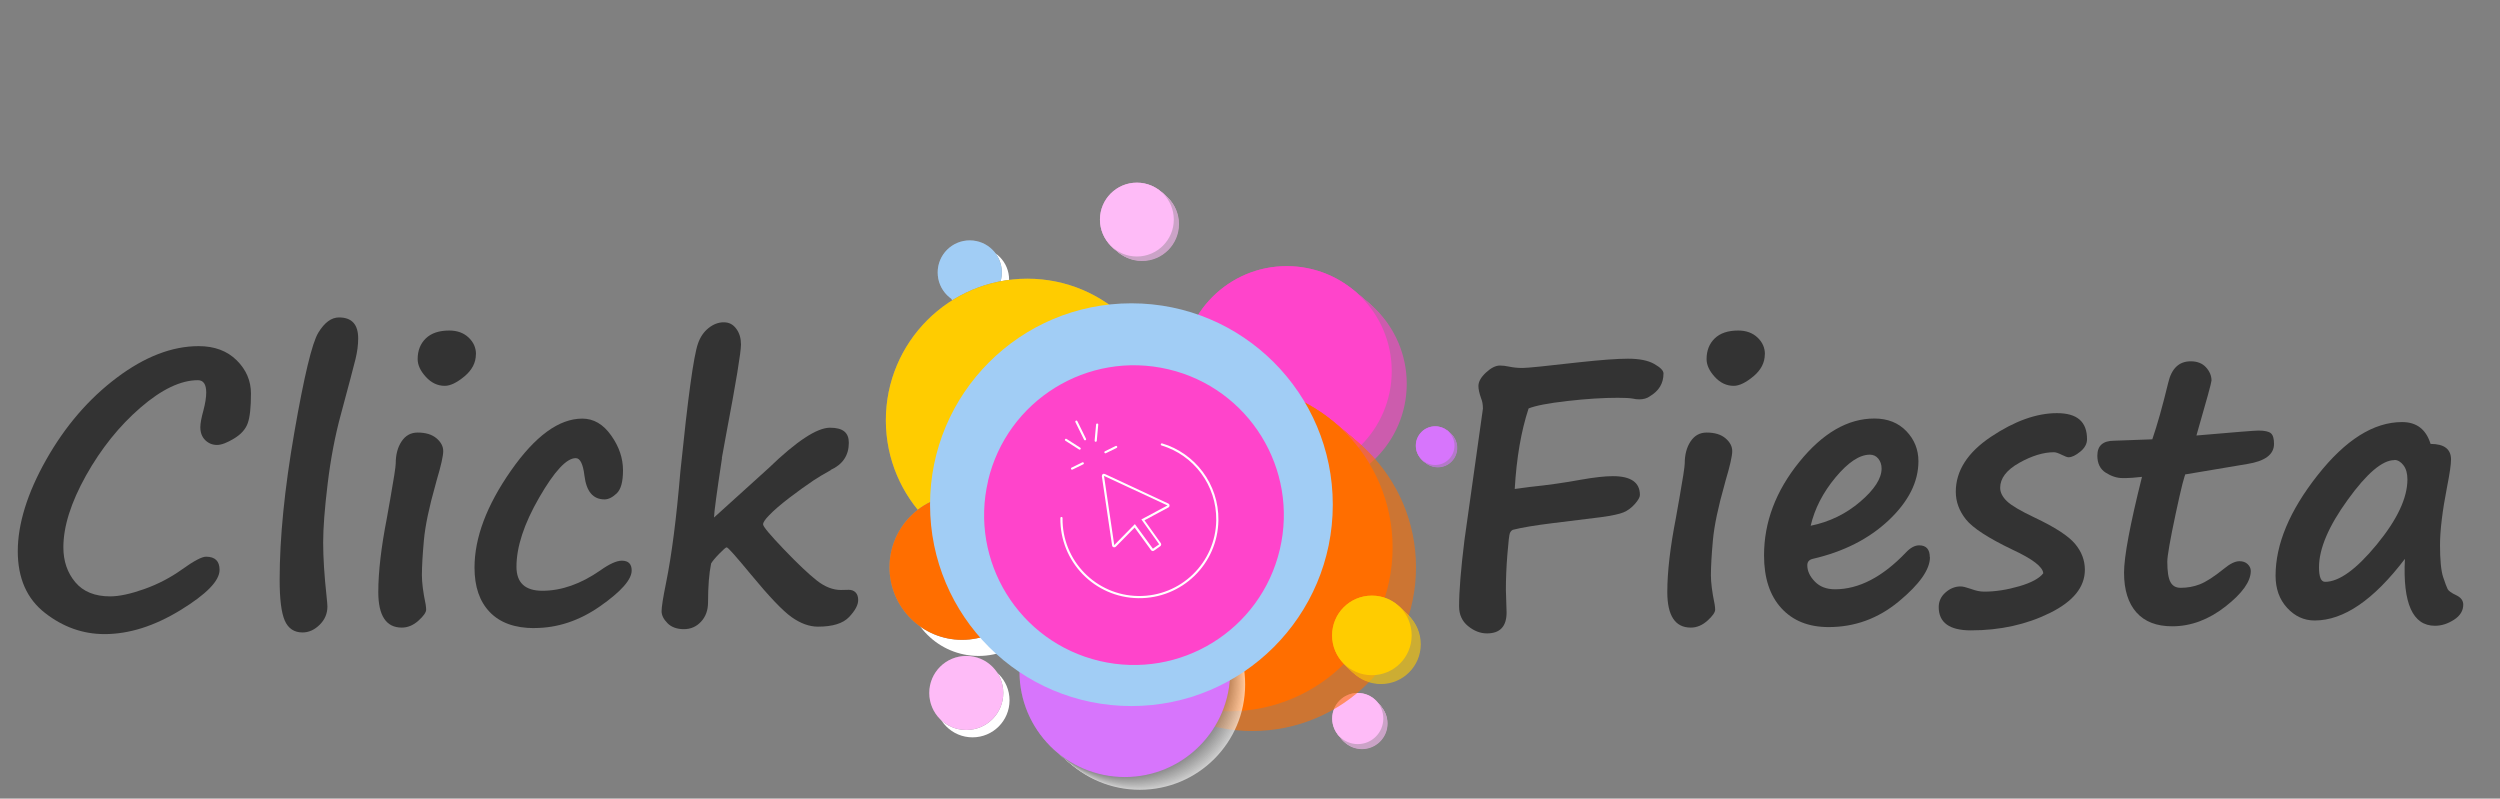 <?xml version="1.0" encoding="UTF-8"?>
<svg xmlns="http://www.w3.org/2000/svg" viewBox="0 0 288.4 92.13">
  <rect x="0" y="0" width="288.4" height="92.13" fill="#808080" stroke="none"/>
  <defs>
    <style>
      .cls-1 {
        fill: #fc0;
      }

      .cls-2 {
        fill: #a4a4a4;
      }

      .cls-3 {
        fill: #fff;
      }

      .cls-4 {
        fill: #cdcdcd;
      }

      .cls-5 {
        fill: #9b9b9b;
      }

      .cls-6, .cls-7 {
        fill: none;
      }

      .cls-8 {
        fill: #d5d5d5;
      }

      .cls-9 {
        fill: #a1cdf5;
      }

      .cls-10 {
        fill: #ff44cb;
      }

      .cls-11 {
        fill: #bdbdbd;
      }

      .cls-12 {
        isolation: isolate;
      }

      .cls-13 {
        fill: #febbf7;
      }

      .cls-14 {
        fill: #acacac;
      }

      .cls-15 {
        fill: #939393;
      }

      .cls-16 {
        fill: #ff6e00;
      }

      .cls-17 {
        fill: #333;
      }

      .cls-18 {
        fill: #c5c5c5;
      }

      .cls-19 {
        fill: #eee;
      }

      .cls-20 {
        fill: #b4b4b4;
      }

      .cls-21 {
        fill: #dedede;
      }

      .cls-7 {
        stroke: #fff;
        stroke-linecap: round;
        stroke-linejoin: round;
        stroke-width: .25px;
      }

      .cls-22 {
        mix-blend-mode: multiply;
        opacity: .6;
      }

      .cls-23 {
        fill: #f7f7f7;
      }

      .cls-24 {
        fill: #d775fc;
      }

      .cls-25 {
        fill: #e6e6e6;
      }
    </style>
  </defs>
  <g class="cls-12">
    <g id="Capa_1">
      <g>
        <rect class="cls-6" x="148.3" y="36.66" width="140.1" height="43.8"/>
        <path class="cls-17" d="M190.3,45.74c-.33.22-.72.33-1.19.33-.27,0-.51-.03-.72-.08-.36-.07-.94-.1-1.76-.1-1.7,0-3.63.12-5.81.37s-3.67.53-4.48.86c-.86,2.6-1.39,5.69-1.6,9.29.56-.08,1.13-.16,1.7-.23,2.12-.22,4.09-.5,5.93-.84,1.53-.27,2.76-.41,3.69-.41,2.08,0,3.12.72,3.12,2.17,0,.26-.2.61-.6,1.06s-.84.76-1.3.95-1.33.38-2.58.55l-5.5.68c-2.11.26-3.66.52-4.68.78-.15.07-.26.2-.34.38-.08.19-.17,1.01-.29,2.48s-.17,2.83-.17,4.07l.08,2.6c0,1.61-.75,2.42-2.26,2.42-.77,0-1.49-.28-2.18-.84s-1.04-1.32-1.04-2.28c0-1.78.21-4.33.62-7.65.03-.15.74-5.2,2.13-15.16,0-.46-.07-.86-.21-1.19-.21-.59-.31-1.06-.31-1.42,0-.49.29-1.01.87-1.55s1.12-.81,1.61-.81c.33,0,.67.04,1.03.12.51.11,1.03.16,1.58.16s2.72-.22,6.56-.66c2.5-.27,4.37-.41,5.6-.41,1.3,0,2.31.2,3.02.6s1.08.77,1.08,1.1c0,1.15-.53,2.03-1.6,2.65v-.02Z"/>
        <path class="cls-17" d="M193.69,57.72v.02c.44-2.49.66-3.91.66-4.27,0-1.01.22-1.86.67-2.54s1.06-1.03,1.86-1.03c.93,0,1.65.22,2.17.66s.78.93.78,1.48-.25,1.67-.76,3.38l-.12.45c-.75,2.64-1.2,4.79-1.35,6.46s-.23,3.01-.23,4.04c0,.83.14,1.95.43,3.34.04.25.06.45.06.62,0,.31-.3.74-.89,1.27s-1.23.8-1.92.8c-1.8,0-2.71-1.37-2.71-4.1,0-2.32.33-5.15.98-8.49.14-.74.26-1.44.37-2.09ZM203.59,40.86c0,.97-.44,1.82-1.31,2.55-.88.73-1.63,1.1-2.28,1.1-.82,0-1.55-.34-2.18-1.03s-.95-1.37-.95-2.05c0-.98.31-1.78.94-2.39s1.53-.91,2.71-.91c.92,0,1.66.27,2.23.81s.85,1.18.85,1.92Z"/>
        <path class="cls-17" d="M222.64,64.28c0,1.42-1.2,3.12-3.59,5.1-2.39,1.98-5.09,2.96-8.1,2.96-2.31,0-4.13-.73-5.46-2.19-1.33-1.46-1.99-3.48-1.99-6.08,0-3.83,1.35-7.42,4.06-10.77s5.6-5.02,8.67-5.02c1.53,0,2.76.49,3.69,1.46s1.39,2.13,1.39,3.47c0,2.38-1.14,4.64-3.42,6.8-2.28,2.15-5.21,3.64-8.78,4.46-.41.1-.62.34-.62.74,0,.66.29,1.28.87,1.88.58.6,1.36.89,2.33.89,2.75,0,5.48-1.42,8.18-4.25.52-.55,1.03-.82,1.52-.82.82,0,1.23.46,1.23,1.37ZM208.88,60.65c2.16-.44,4.06-1.36,5.71-2.77s2.47-2.69,2.47-3.83c0-.45-.13-.83-.38-1.14-.25-.31-.58-.46-.97-.46-1.19,0-2.51.88-3.96,2.62s-2.41,3.61-2.87,5.58Z"/>
        <path class="cls-17" d="M235.71,66.13c-.05-.74-1.23-1.64-3.53-2.71-2.82-1.35-4.61-2.52-5.39-3.5s-1.17-2.04-1.17-3.19c0-2.42,1.36-4.54,4.07-6.35,2.71-1.81,5.25-2.72,7.6-2.72s3.47,1,3.47,3.01c0,.53-.26,1.01-.79,1.44s-.97.64-1.34.64c-.15,0-.42-.1-.8-.29s-.68-.29-.88-.29c-1.22,0-2.56.41-4.02,1.23s-2.19,1.78-2.19,2.87c0,.53.26,1.05.78,1.55s1.58,1.12,3.18,1.88c2.37,1.12,3.92,2.13,4.68,3.04s1.13,1.9,1.13,2.99c0,2-1.35,3.66-4.05,4.99-2.7,1.33-5.73,2-9.1,2-2.47,0-3.71-.9-3.71-2.69,0-.66.26-1.22.78-1.68s1.1-.7,1.74-.7c.26,0,.66.1,1.21.29.55.21,1.05.31,1.52.31,1.29,0,2.63-.21,4.04-.62s2.34-.92,2.79-1.52Z"/>
        <path class="cls-17" d="M252.15,54.68c-.12,0-.51,1.52-1.16,4.57s-.97,4.89-.97,5.54c0,1.12.12,1.9.36,2.35s.63.67,1.18.67c.77,0,1.5-.13,2.2-.4.7-.27,1.63-.86,2.78-1.79.71-.59,1.31-.88,1.8-.88.4,0,.71.11.95.34.24.23.36.49.36.79,0,1.2-.97,2.57-2.91,4.09-1.94,1.52-3.99,2.29-6.15,2.29-1.8,0-3.18-.53-4.13-1.6-.95-1.07-1.43-2.6-1.43-4.59,0-1.85.69-5.53,2.07-11.05-.88.1-1.48.14-1.83.14h-.43c-.63,0-1.27-.21-1.92-.62s-.97-1.07-.97-1.97c0-1.15.65-1.72,1.95-1.72l4.39-.16c.57-1.65,1.18-3.82,1.83-6.5.38-1.67,1.25-2.5,2.6-2.5.75,0,1.34.23,1.76.69s.64.97.64,1.53c0,.22-.58,2.33-1.74,6.34,4.35-.38,6.73-.57,7.16-.57.72,0,1.2.11,1.44.32s.35.62.35,1.22c0,1.22-1.03,1.99-3.1,2.32l-7.08,1.19Z"/>
        <path class="cls-17" d="M277.44,64.46c-3.6,4.74-7.07,7.12-10.42,7.12-1.23,0-2.29-.49-3.18-1.46-.89-.97-1.33-2.21-1.33-3.71,0-3.62,1.61-7.48,4.84-11.58s6.48-6.14,9.76-6.14c1.67,0,2.76.84,3.28,2.52,1.57,0,2.36.6,2.36,1.8,0,.57-.15,1.61-.45,3.12-.55,2.82-.82,5.07-.82,6.75s.12,2.98.36,3.69.41,1.18.52,1.39.44.45.98.7c.55.26.82.62.82,1.09,0,.7-.35,1.28-1.06,1.74s-1.44.7-2.2.7c-2.57,0-3.73-2.58-3.47-7.73ZM276.21,53.08c-1.38,0-3.18,1.53-5.38,4.58-2.21,3.05-3.31,5.65-3.31,7.78,0,1.12.23,1.68.7,1.68,1.61,0,3.6-1.43,5.96-4.3s3.54-5.37,3.54-7.52c0-.68-.15-1.23-.46-1.63s-.65-.61-1.04-.61Z"/>
      </g>
      <g>
        <rect class="cls-6" x="0" y="36.66" width="140.1" height="43.8"/>
        <path class="cls-17" d="M23.77,64.22c1.04,0,1.56.51,1.56,1.52,0,1.26-1.51,2.81-4.52,4.65-3.01,1.84-5.93,2.76-8.75,2.76-2.49,0-4.78-.81-6.87-2.44-2.09-1.63-3.14-4-3.14-7.12s1.09-6.69,3.28-10.56,4.9-7.02,8.13-9.45,6.39-3.65,9.46-3.65c1.83,0,3.29.55,4.39,1.64s1.64,2.37,1.64,3.83c0,1.59-.12,2.72-.37,3.42s-.77,1.28-1.58,1.77-1.46.74-1.97.74-.97-.18-1.35-.55-.57-.87-.57-1.5c0-.44.12-1.07.35-1.91.22-.83.33-1.53.33-2.09,0-.94-.32-1.42-.96-1.42-1.97,0-4.18,1.05-6.62,3.16s-4.54,4.72-6.29,7.84c-1.74,3.12-2.61,5.88-2.61,8.28,0,1.59.46,2.93,1.37,4.02s2.26,1.64,4.02,1.64c1.04,0,2.35-.28,3.93-.84s3.04-1.32,4.38-2.28c1.35-.97,2.28-1.46,2.77-1.46Z"/>
        <path class="cls-17" d="M39.11,36.62c1.48,0,2.21.81,2.21,2.42,0,.74-.1,1.53-.31,2.39s-.77,2.97-1.68,6.35c-.67,2.45-1.18,5.12-1.53,8.01-.35,2.89-.52,5.15-.52,6.78,0,1.74.13,3.8.39,6.19.07.64.1,1.05.1,1.21,0,.82-.3,1.52-.9,2.11s-1.26.88-1.97.88c-.97,0-1.65-.46-2.05-1.37-.4-.92-.59-2.49-.59-4.72,0-4.8.56-10.45,1.69-16.96s2.05-10.35,2.77-11.53,1.51-1.76,2.39-1.76Z"/>
        <path class="cls-17" d="M44.99,57.72v.02c.44-2.49.66-3.91.66-4.27,0-1.01.22-1.86.67-2.54s1.06-1.03,1.86-1.03c.93,0,1.65.22,2.17.66s.78.93.78,1.48-.25,1.67-.76,3.38l-.12.45c-.75,2.64-1.2,4.79-1.35,6.46s-.23,3.01-.23,4.04c0,.83.14,1.95.43,3.34.04.25.06.45.06.62,0,.31-.3.74-.89,1.27s-1.23.8-1.92.8c-1.8,0-2.71-1.37-2.71-4.1,0-2.32.33-5.15.98-8.49.14-.74.26-1.44.37-2.09ZM54.9,40.86c0,.97-.44,1.82-1.31,2.55-.88.73-1.63,1.1-2.28,1.1-.82,0-1.55-.34-2.18-1.03s-.95-1.37-.95-2.05c0-.98.31-1.78.94-2.39s1.53-.91,2.71-.91c.92,0,1.66.27,2.23.81s.85,1.18.85,1.92Z"/>
        <path class="cls-17" d="M61.65,72.46c-2.26,0-3.97-.62-5.15-1.85-1.18-1.23-1.76-2.94-1.76-5.13,0-3.45,1.4-7.17,4.2-11.18s5.55-6.01,8.24-6.01c1.3,0,2.41.65,3.32,1.94.92,1.29,1.37,2.63,1.37,4.03,0,1.31-.24,2.2-.73,2.66s-.95.69-1.4.69c-1.33,0-2.1-.92-2.32-2.75-.16-1.34-.5-2.01-1-2.01-1.07,0-2.47,1.52-4.22,4.55s-2.62,5.69-2.62,7.98c0,1.85,1,2.77,2.99,2.77,2.2,0,4.42-.78,6.67-2.34,1.05-.75,1.89-1.13,2.5-1.13.75,0,1.13.38,1.13,1.13,0,1.05-1.21,2.42-3.62,4.11-2.41,1.69-4.95,2.53-7.6,2.53Z"/>
        <path class="cls-17" d="M95.83,54.21h.02l-.04.04c-.79.44-1.44.82-1.93,1.15-.92.62-1.84,1.28-2.77,1.99-1.07.82-1.87,1.51-2.4,2.07-.45.46-.68.81-.68,1.03,0,.25.8,1.21,2.4,2.88s2.87,2.87,3.8,3.6,1.86,1.09,2.78,1.09l.9-.02c.33,0,.59.1.79.3s.3.5.3.89c0,.56-.35,1.21-1.05,1.95-.7.74-1.89,1.11-3.59,1.11-1,0-2.01-.37-3.04-1.1-1.03-.73-2.6-2.38-4.72-4.95-1.7-2.06-2.62-3.1-2.77-3.1-.1,0-.38.25-.86.74s-.79.87-.94,1.13v.02c-.23,1.13-.35,2.62-.35,4.45,0,.92-.27,1.66-.81,2.24s-1.2.86-1.98.86-1.44-.23-1.89-.69-.68-.92-.68-1.38c0-.49.17-1.57.51-3.24.66-3.24,1.21-7.54,1.66-12.9.44-4.28.82-7.62,1.15-10.02.33-2.4.62-3.97.88-4.72s.66-1.34,1.21-1.78,1.13-.67,1.76-.67,1.08.25,1.45.75.54,1.1.54,1.81c0,.89-.57,4.36-1.72,10.42l-.49,2.69h.02c-.6,3.95-.91,6.23-.92,6.85l6.3-5.7c3.21-3.1,5.57-4.66,7.08-4.66s2.17.58,2.17,1.74c0,1.45-.7,2.5-2.11,3.14Z"/>
      </g>
      <g>
        <path class="cls-3" d="M109.01,32.26c0-2.04,1.65-3.7,3.7-3.7s3.7,1.65,3.7,3.7-1.65,3.7-3.7,3.7-3.7-1.65-3.7-3.7"/>
        <path class="cls-15" d="M108.17,31.43c0-2.04,1.65-3.7,3.7-3.7s3.7,1.65,3.7,3.7-1.65,3.7-3.7,3.7-3.7-1.65-3.7-3.7"/>
        <path class="cls-9" d="M108.17,31.43c0-2.04,1.65-3.7,3.7-3.7s3.7,1.65,3.7,3.7-1.65,3.7-3.7,3.7-3.7-1.65-3.7-3.7"/>
        <path class="cls-3" d="M104.52,50.45c0-9.02,7.31-16.33,16.33-16.33s16.33,7.31,16.33,16.33-7.31,16.33-16.33,16.33-16.33-7.31-16.33-16.33"/>
        <path class="cls-15" d="M102.19,48.48c0-9.02,7.31-16.33,16.33-16.33s16.33,7.31,16.33,16.33-7.31,16.33-16.33,16.33-16.33-7.31-16.33-16.33"/>
        <path class="cls-1" d="M102.19,48.48c0-9.02,7.31-16.33,16.33-16.33s16.33,7.31,16.33,16.33-7.31,16.32-16.33,16.32-16.33-7.31-16.33-16.32"/>
        <g>
          <g class="cls-22">
            <path class="cls-10" d="M162.28,44.27c0,6.69-5.42,12.11-12.11,12.11s-12.11-5.42-12.11-12.11,5.42-12.11,12.11-12.11,12.11,5.42,12.11,12.11Z"/>
            <path class="cls-10" d="M162.14,44.16c0,6.69-5.42,12.11-12.11,12.11s-12.11-5.42-12.11-12.11,5.42-12.11,12.11-12.11,12.11,5.42,12.11,12.11Z"/>
            <path class="cls-10" d="M162.01,44.05c0,6.69-5.42,12.11-12.11,12.11s-12.11-5.42-12.11-12.11,5.42-12.11,12.11-12.11,12.11,5.42,12.11,12.11Z"/>
            <path class="cls-10" d="M161.88,43.94c0,6.69-5.42,12.11-12.11,12.11s-12.11-5.42-12.11-12.11,5.42-12.11,12.11-12.11,12.11,5.42,12.11,12.11Z"/>
            <path class="cls-10" d="M161.75,43.82c0,6.69-5.42,12.11-12.11,12.11s-12.11-5.42-12.11-12.11,5.42-12.11,12.11-12.11,12.11,5.42,12.11,12.11Z"/>
            <path class="cls-10" d="M161.61,43.71c0,6.69-5.42,12.11-12.11,12.11s-12.11-5.42-12.11-12.11,5.42-12.11,12.11-12.11,12.11,5.42,12.11,12.11Z"/>
            <path class="cls-10" d="M161.48,43.6c0,6.69-5.42,12.11-12.11,12.11s-12.11-5.42-12.11-12.11,5.42-12.11,12.11-12.11,12.11,5.42,12.11,12.11Z"/>
            <path class="cls-10" d="M161.35,43.49c0,6.69-5.42,12.11-12.11,12.11s-12.11-5.42-12.11-12.11,5.42-12.11,12.11-12.11,12.11,5.42,12.11,12.11Z"/>
            <path class="cls-10" d="M161.21,43.37c0,6.69-5.42,12.11-12.11,12.11s-12.11-5.42-12.11-12.11,5.42-12.11,12.11-12.11,12.11,5.42,12.11,12.11Z"/>
            <path class="cls-10" d="M161.08,43.26c0,6.69-5.42,12.11-12.11,12.11s-12.11-5.42-12.11-12.11,5.42-12.11,12.11-12.11,12.11,5.42,12.11,12.11Z"/>
            <path class="cls-10" d="M160.95,43.15c0,6.69-5.42,12.11-12.11,12.11s-12.11-5.42-12.11-12.11,5.42-12.11,12.11-12.11,12.11,5.42,12.11,12.11Z"/>
            <path class="cls-10" d="M160.81,43.04c0,6.69-5.42,12.11-12.11,12.11s-12.11-5.42-12.11-12.11,5.42-12.11,12.11-12.11,12.11,5.42,12.11,12.11Z"/>
            <path class="cls-10" d="M160.68,42.92c0,6.69-5.42,12.11-12.11,12.11s-12.11-5.42-12.11-12.11,5.42-12.11,12.11-12.11,12.11,5.42,12.11,12.11Z"/>
            <path class="cls-10" d="M160.55,42.81c0,6.69-5.42,12.11-12.11,12.11s-12.11-5.42-12.11-12.11,5.42-12.11,12.11-12.11,12.11,5.42,12.11,12.11Z"/>
          </g>
          <path class="cls-10" d="M160.55,42.81c0,6.69-5.42,12.11-12.11,12.11s-12.11-5.42-12.11-12.11,5.42-12.11,12.11-12.11,12.11,5.42,12.11,12.11Z"/>
        </g>
        <path class="cls-3" d="M104.52,67.3c0-4.62,3.75-8.37,8.37-8.37s8.37,3.75,8.37,8.37-3.75,8.37-8.37,8.37-8.37-3.75-8.37-8.37"/>
        <path class="cls-15" d="M102.61,65.44c0-4.62,3.75-8.37,8.37-8.37s8.37,3.75,8.37,8.37-3.75,8.37-8.37,8.37-8.37-3.75-8.37-8.37"/>
        <path class="cls-16" d="M102.61,65.44c0-4.62,3.75-8.37,8.37-8.37s8.37,3.75,8.37,8.37-3.75,8.37-8.37,8.37-8.37-3.75-8.37-8.37"/>
        <path class="cls-3" d="M107.92,80.79c0-2.36,1.91-4.27,4.27-4.27s4.27,1.91,4.27,4.27-1.91,4.27-4.27,4.27-4.27-1.91-4.27-4.27"/>
        <path class="cls-15" d="M107.2,79.94c0-2.36,1.91-4.27,4.27-4.27s4.27,1.91,4.27,4.27-1.91,4.27-4.27,4.27-4.27-1.91-4.27-4.27"/>
        <path class="cls-13" d="M107.2,79.94c0-2.36,1.91-4.27,4.27-4.27s4.27,1.91,4.27,4.27-1.91,4.27-4.27,4.27-4.27-1.91-4.27-4.27"/>
        <g>
          <g class="cls-22">
            <path class="cls-13" d="M160.07,83.47c0,1.63-1.32,2.95-2.95,2.95s-2.95-1.32-2.95-2.95,1.32-2.95,2.95-2.95,2.95,1.32,2.95,2.95Z"/>
            <path class="cls-13" d="M160.04,83.43c0,1.63-1.32,2.95-2.95,2.95s-2.95-1.32-2.95-2.95,1.32-2.95,2.95-2.95,2.95,1.32,2.95,2.95Z"/>
            <path class="cls-13" d="M160,83.38c0,1.63-1.32,2.95-2.95,2.95s-2.95-1.32-2.95-2.95,1.32-2.95,2.95-2.95,2.95,1.32,2.95,2.95Z"/>
            <path class="cls-13" d="M159.96,83.34c0,1.63-1.32,2.95-2.95,2.95s-2.95-1.32-2.95-2.95,1.32-2.95,2.95-2.95,2.95,1.32,2.95,2.95Z"/>
            <path class="cls-13" d="M159.92,83.29c0,1.63-1.32,2.95-2.95,2.95s-2.95-1.32-2.95-2.95,1.32-2.95,2.95-2.95,2.95,1.32,2.95,2.95Z"/>
            <path class="cls-13" d="M159.88,83.25c0,1.63-1.32,2.95-2.95,2.95s-2.95-1.32-2.95-2.95,1.32-2.95,2.95-2.95,2.95,1.32,2.95,2.95Z"/>
            <path class="cls-13" d="M159.85,83.2c0,1.63-1.32,2.95-2.95,2.95s-2.95-1.32-2.95-2.95,1.32-2.95,2.95-2.95,2.95,1.32,2.95,2.95Z"/>
            <path class="cls-13" d="M159.81,83.16c0,1.63-1.32,2.95-2.95,2.95s-2.95-1.32-2.95-2.95,1.32-2.95,2.95-2.95,2.95,1.32,2.95,2.95Z"/>
            <path class="cls-13" d="M159.77,83.11c0,1.63-1.32,2.95-2.95,2.95s-2.95-1.32-2.95-2.95,1.32-2.95,2.95-2.95,2.95,1.32,2.95,2.95Z"/>
            <path class="cls-13" d="M159.73,83.07c0,1.63-1.32,2.95-2.95,2.95s-2.95-1.32-2.95-2.95,1.32-2.95,2.95-2.95,2.95,1.32,2.95,2.95Z"/>
            <path class="cls-13" d="M159.69,83.02c0,1.63-1.32,2.95-2.95,2.95s-2.95-1.32-2.95-2.95,1.32-2.95,2.95-2.95,2.95,1.32,2.95,2.95Z"/>
            <path class="cls-13" d="M159.66,82.98c0,1.63-1.32,2.95-2.95,2.95s-2.95-1.32-2.95-2.95,1.32-2.95,2.95-2.95,2.95,1.32,2.95,2.95Z"/>
            <path class="cls-13" d="M159.62,82.93c0,1.63-1.32,2.95-2.95,2.95s-2.95-1.32-2.95-2.95,1.32-2.95,2.95-2.95,2.95,1.32,2.95,2.95Z"/>
            <path class="cls-13" d="M159.58,82.89c0,1.63-1.32,2.95-2.95,2.95s-2.95-1.32-2.95-2.95,1.32-2.95,2.95-2.95,2.95,1.32,2.95,2.95Z"/>
          </g>
          <path class="cls-13" d="M159.58,82.89c0,1.63-1.32,2.95-2.95,2.95s-2.95-1.32-2.95-2.95,1.32-2.95,2.95-2.95,2.95,1.32,2.95,2.95Z"/>
        </g>
        <g>
          <g class="cls-22">
            <path class="cls-24" d="M168.11,51.68c0,1.23-1,2.23-2.23,2.23s-2.23-1-2.23-2.23,1-2.23,2.23-2.23,2.23,1,2.23,2.23Z"/>
            <path class="cls-24" d="M168.08,51.66c0,1.23-1,2.23-2.23,2.23s-2.23-1-2.23-2.23,1-2.23,2.23-2.23,2.23,1,2.23,2.23Z"/>
            <path class="cls-24" d="M168.06,51.63c0,1.23-1,2.23-2.23,2.23s-2.23-1-2.23-2.23,1-2.23,2.23-2.23,2.23,1,2.23,2.23Z"/>
            <path class="cls-24" d="M168.03,51.61c0,1.23-1,2.23-2.23,2.23s-2.23-1-2.23-2.23,1-2.23,2.23-2.23,2.23,1,2.23,2.23Z"/>
            <path class="cls-24" d="M168.01,51.59c0,1.23-1,2.23-2.23,2.23s-2.23-1-2.23-2.23,1-2.23,2.23-2.23,2.23,1,2.23,2.23Z"/>
            <path class="cls-24" d="M167.99,51.57c0,1.23-1,2.23-2.23,2.23s-2.23-1-2.23-2.23,1-2.23,2.23-2.23,2.23,1,2.23,2.23Z"/>
            <path class="cls-24" d="M167.96,51.55c0,1.23-1,2.23-2.23,2.23s-2.23-1-2.23-2.23,1-2.23,2.23-2.23,2.23,1,2.23,2.23Z"/>
            <path class="cls-24" d="M167.94,51.53c0,1.23-1,2.23-2.23,2.23s-2.23-1-2.23-2.23,1-2.23,2.23-2.23,2.23,1,2.23,2.23Z"/>
            <path class="cls-24" d="M167.91,51.51c0,1.23-1,2.23-2.23,2.23s-2.23-1-2.23-2.23,1-2.23,2.23-2.23,2.23,1,2.23,2.23Z"/>
            <path class="cls-24" d="M167.89,51.49c0,1.23-1,2.23-2.23,2.23s-2.23-1-2.23-2.23,1-2.23,2.23-2.23,2.23,1,2.23,2.23Z"/>
            <path class="cls-24" d="M167.86,51.47c0,1.23-1,2.23-2.23,2.23s-2.23-1-2.23-2.23,1-2.23,2.23-2.23,2.23,1,2.23,2.23Z"/>
            <path class="cls-24" d="M167.84,51.45c0,1.23-1,2.23-2.23,2.23s-2.23-1-2.23-2.23,1-2.23,2.23-2.23,2.23,1,2.23,2.23Z"/>
            <path class="cls-24" d="M167.81,51.43c0,1.23-1,2.23-2.23,2.23s-2.23-1-2.23-2.23,1-2.23,2.23-2.23,2.23,1,2.23,2.23Z"/>
            <path class="cls-24" d="M167.79,51.41c0,1.23-1,2.23-2.23,2.23s-2.23-1-2.23-2.23,1-2.23,2.23-2.23,2.23,1,2.23,2.23Z"/>
          </g>
          <path class="cls-24" d="M167.79,51.41c0,1.23-1,2.23-2.23,2.23s-2.23-1-2.23-2.23,1-2.23,2.23-2.23,2.23,1,2.23,2.23Z"/>
        </g>
        <g>
          <g class="cls-22">
            <path class="cls-16" d="M163.35,65.44c0,10.44-8.46,18.89-18.89,18.89s-18.89-8.46-18.89-18.89,8.46-18.89,18.89-18.89,18.89,8.46,18.89,18.89Z"/>
            <path class="cls-16" d="M163.14,65.27c0,10.44-8.46,18.89-18.89,18.89s-18.89-8.46-18.89-18.89,8.46-18.89,18.89-18.89,18.89,8.46,18.89,18.89Z"/>
            <path class="cls-16" d="M162.93,65.09c0,10.44-8.46,18.89-18.89,18.89s-18.89-8.46-18.89-18.89,8.46-18.89,18.89-18.89,18.89,8.46,18.89,18.89Z"/>
            <path class="cls-16" d="M162.73,64.92c0,10.44-8.46,18.89-18.89,18.89s-18.89-8.46-18.89-18.89,8.46-18.89,18.89-18.89,18.89,8.46,18.89,18.89Z"/>
            <path class="cls-16" d="M162.52,64.74c0,10.44-8.46,18.89-18.89,18.89s-18.89-8.46-18.89-18.89,8.46-18.89,18.89-18.89,18.89,8.46,18.89,18.89Z"/>
            <path class="cls-16" d="M162.31,64.57c0,10.44-8.46,18.89-18.89,18.89s-18.89-8.46-18.89-18.89,8.46-18.89,18.89-18.89,18.89,8.46,18.89,18.89Z"/>
            <path class="cls-16" d="M162.1,64.39c0,10.44-8.46,18.89-18.89,18.89s-18.89-8.46-18.89-18.89,8.46-18.89,18.89-18.89,18.89,8.46,18.89,18.89Z"/>
            <path class="cls-16" d="M161.9,64.22c0,10.44-8.46,18.89-18.89,18.89s-18.89-8.46-18.89-18.89,8.46-18.89,18.89-18.89,18.89,8.46,18.89,18.89Z"/>
            <path class="cls-16" d="M161.69,64.04c0,10.44-8.46,18.89-18.89,18.89s-18.89-8.46-18.89-18.89,8.46-18.89,18.89-18.89,18.89,8.46,18.89,18.89Z"/>
            <path class="cls-16" d="M161.48,63.87c0,10.44-8.46,18.89-18.89,18.89s-18.89-8.46-18.89-18.89,8.46-18.89,18.89-18.89,18.89,8.46,18.89,18.89Z"/>
            <path class="cls-16" d="M161.27,63.69c0,10.44-8.46,18.89-18.89,18.89s-18.89-8.46-18.89-18.89,8.46-18.89,18.89-18.89,18.89,8.46,18.89,18.89Z"/>
            <path class="cls-16" d="M161.07,63.52c0,10.44-8.46,18.89-18.89,18.89s-18.89-8.46-18.89-18.89,8.46-18.89,18.89-18.89,18.89,8.46,18.89,18.89Z"/>
            <path class="cls-16" d="M160.86,63.34c0,10.43-8.46,18.89-18.89,18.89s-18.89-8.46-18.89-18.89,8.46-18.89,18.89-18.89,18.89,8.46,18.89,18.89Z"/>
            <path class="cls-16" d="M160.65,63.17c0,10.43-8.46,18.89-18.89,18.89s-18.89-8.46-18.89-18.89,8.46-18.89,18.89-18.89,18.89,8.46,18.89,18.89Z"/>
          </g>
          <path class="cls-16" d="M160.65,63.17c0,10.43-8.46,18.89-18.89,18.89s-18.89-8.46-18.89-18.89,8.46-18.89,18.89-18.89,18.89,8.46,18.89,18.89Z"/>
        </g>
        <g>
          <g class="cls-22">
            <path class="cls-3" d="M143.64,78.96c0,6.71-5.44,12.15-12.15,12.15s-12.15-5.44-12.15-12.15,5.44-12.15,12.15-12.15,12.15,5.44,12.15,12.15Z"/>
            <path class="cls-23" d="M143.51,78.85c0,6.71-5.44,12.15-12.15,12.15s-12.15-5.44-12.15-12.15,5.44-12.15,12.15-12.15,12.15,5.44,12.15,12.15Z"/>
            <path class="cls-19" d="M143.38,78.73c0,6.71-5.44,12.15-12.15,12.15s-12.15-5.44-12.15-12.15,5.44-12.15,12.15-12.15,12.15,5.44,12.15,12.15Z"/>
            <path class="cls-25" d="M143.24,78.62c0,6.71-5.44,12.15-12.15,12.15s-12.15-5.44-12.15-12.15,5.44-12.15,12.15-12.15,12.15,5.44,12.15,12.15Z"/>
            <path class="cls-21" d="M143.11,78.51c0,6.71-5.44,12.15-12.15,12.15s-12.15-5.44-12.15-12.15,5.44-12.15,12.15-12.15,12.15,5.44,12.15,12.15Z"/>
            <path class="cls-8" d="M142.98,78.39c0,6.71-5.44,12.15-12.15,12.15s-12.15-5.44-12.15-12.15,5.44-12.15,12.15-12.15,12.15,5.44,12.15,12.15Z"/>
            <path class="cls-4" d="M142.84,78.28c0,6.71-5.44,12.15-12.15,12.15s-12.15-5.44-12.15-12.15,5.44-12.15,12.15-12.15,12.15,5.44,12.15,12.15Z"/>
            <path class="cls-18" d="M142.71,78.17c0,6.71-5.44,12.15-12.15,12.15s-12.15-5.44-12.15-12.15,5.44-12.15,12.15-12.15,12.15,5.44,12.15,12.15Z"/>
            <path class="cls-11" d="M142.58,78.06c0,6.71-5.44,12.15-12.15,12.15s-12.15-5.44-12.15-12.15,5.44-12.15,12.15-12.15,12.15,5.44,12.15,12.15Z"/>
            <path class="cls-20" d="M142.44,77.94c0,6.71-5.44,12.15-12.15,12.15s-12.15-5.44-12.15-12.15,5.44-12.15,12.15-12.15,12.15,5.44,12.15,12.15Z"/>
            <path class="cls-14" d="M142.31,77.83c0,6.71-5.44,12.15-12.15,12.15s-12.15-5.44-12.15-12.15,5.44-12.15,12.15-12.15,12.15,5.44,12.15,12.15Z"/>
            <path class="cls-2" d="M142.18,77.72c0,6.71-5.44,12.15-12.15,12.15s-12.15-5.44-12.15-12.15,5.44-12.15,12.15-12.15,12.15,5.44,12.15,12.15Z"/>
            <path class="cls-5" d="M142.04,77.61c0,6.71-5.44,12.15-12.15,12.15s-12.15-5.44-12.15-12.15,5.44-12.15,12.15-12.15,12.15,5.44,12.15,12.15Z"/>
            <path class="cls-15" d="M141.91,77.49c0,6.71-5.44,12.15-12.15,12.15s-12.15-5.44-12.15-12.15,5.44-12.15,12.15-12.15,12.15,5.44,12.15,12.15Z"/>
          </g>
          <path class="cls-24" d="M141.91,77.49c0,6.71-5.44,12.15-12.15,12.15s-12.15-5.44-12.15-12.15,5.44-12.15,12.15-12.15,12.15,5.44,12.15,12.15Z"/>
        </g>
        <path class="cls-9" d="M107.29,58.22c0-12.83,10.4-23.23,23.23-23.23s23.23,10.4,23.23,23.23-10.4,23.23-23.23,23.23-23.23-10.4-23.23-23.23"/>
        <path class="cls-10" d="M113.98,55.46c2.19-9.29,11.5-15.05,20.8-12.86s15.05,11.5,12.86,20.79c-2.19,9.29-11.5,15.05-20.79,12.86s-15.05-11.5-12.86-20.79"/>
        <g>
          <g class="cls-22">
            <path class="cls-1" d="M163.9,74.32c0,2.53-2.05,4.59-4.59,4.59s-4.59-2.05-4.59-4.59,2.05-4.59,4.59-4.59,4.59,2.05,4.59,4.59Z"/>
            <path class="cls-1" d="M163.82,74.24c0,2.53-2.05,4.59-4.59,4.59s-4.59-2.05-4.59-4.59,2.05-4.59,4.59-4.59,4.59,2.05,4.59,4.59Z"/>
            <path class="cls-1" d="M163.73,74.16c0,2.53-2.05,4.59-4.59,4.59s-4.59-2.05-4.59-4.59,2.05-4.59,4.59-4.59,4.59,2.05,4.59,4.59Z"/>
            <path class="cls-1" d="M163.65,74.08c0,2.53-2.05,4.59-4.59,4.59s-4.59-2.05-4.59-4.59,2.05-4.59,4.59-4.59,4.59,2.05,4.59,4.59Z"/>
            <path class="cls-1" d="M163.57,74.01c0,2.53-2.05,4.59-4.59,4.59s-4.59-2.05-4.59-4.59,2.05-4.59,4.59-4.59,4.59,2.05,4.59,4.59Z"/>
            <path class="cls-1" d="M163.49,73.93c0,2.53-2.05,4.59-4.59,4.59s-4.59-2.05-4.59-4.59,2.05-4.59,4.59-4.59,4.59,2.05,4.59,4.59Z"/>
            <path class="cls-1" d="M163.41,73.85c0,2.53-2.05,4.59-4.59,4.59s-4.59-2.05-4.59-4.59,2.05-4.59,4.59-4.59,4.59,2.05,4.59,4.59Z"/>
            <path class="cls-1" d="M163.33,73.77c0,2.53-2.05,4.59-4.59,4.59s-4.59-2.05-4.59-4.59,2.05-4.59,4.59-4.59,4.59,2.05,4.59,4.59Z"/>
            <path class="cls-1" d="M163.25,73.69c0,2.53-2.05,4.59-4.59,4.59s-4.59-2.05-4.59-4.59,2.05-4.59,4.59-4.59,4.59,2.05,4.59,4.59Z"/>
            <path class="cls-1" d="M163.17,73.61c0,2.53-2.05,4.59-4.59,4.59s-4.59-2.05-4.59-4.59,2.05-4.59,4.59-4.59,4.59,2.05,4.59,4.59Z"/>
            <path class="cls-1" d="M163.09,73.53c0,2.53-2.05,4.59-4.59,4.59s-4.59-2.05-4.59-4.59,2.05-4.59,4.59-4.59,4.59,2.05,4.59,4.59Z"/>
            <path class="cls-1" d="M163.01,73.46c0,2.53-2.05,4.59-4.59,4.59s-4.59-2.05-4.59-4.59,2.05-4.59,4.59-4.59,4.59,2.05,4.59,4.59Z"/>
            <path class="cls-1" d="M162.93,73.38c0,2.53-2.05,4.59-4.59,4.59s-4.59-2.05-4.59-4.59,2.05-4.59,4.59-4.59,4.59,2.05,4.59,4.59Z"/>
            <path class="cls-1" d="M162.85,73.3c0,2.53-2.05,4.59-4.59,4.59s-4.59-2.05-4.59-4.59,2.05-4.59,4.59-4.59,4.59,2.05,4.59,4.59Z"/>
          </g>
          <path class="cls-1" d="M162.85,73.3c0,2.53-2.05,4.59-4.59,4.59s-4.59-2.05-4.59-4.59,2.05-4.59,4.59-4.59,4.59,2.05,4.59,4.59Z"/>
        </g>
        <g>
          <g class="cls-22">
            <path class="cls-13" d="M136.01,25.85c0,2.35-1.91,4.26-4.26,4.26s-4.26-1.91-4.26-4.26,1.91-4.26,4.26-4.26,4.26,1.91,4.26,4.26Z"/>
            <path class="cls-13" d="M135.97,25.81c0,2.35-1.91,4.26-4.26,4.26s-4.26-1.91-4.26-4.26,1.91-4.26,4.26-4.26,4.26,1.91,4.26,4.26Z"/>
            <path class="cls-13" d="M135.92,25.77c0,2.35-1.91,4.26-4.26,4.26s-4.26-1.91-4.26-4.26,1.91-4.26,4.26-4.26,4.26,1.91,4.26,4.26Z"/>
            <path class="cls-13" d="M135.87,25.73c0,2.35-1.91,4.26-4.26,4.26s-4.26-1.91-4.26-4.26,1.91-4.26,4.26-4.26,4.26,1.91,4.26,4.26Z"/>
            <path class="cls-13" d="M135.83,25.69c0,2.35-1.91,4.26-4.26,4.26s-4.26-1.91-4.26-4.26,1.91-4.26,4.26-4.26,4.26,1.91,4.26,4.26Z"/>
            <path class="cls-13" d="M135.78,25.65c0,2.35-1.91,4.26-4.26,4.26s-4.26-1.91-4.26-4.26,1.91-4.26,4.26-4.26,4.26,1.91,4.26,4.26Z"/>
            <path class="cls-13" d="M135.73,25.61c0,2.35-1.91,4.26-4.26,4.26s-4.26-1.91-4.26-4.26,1.91-4.26,4.26-4.26,4.26,1.91,4.26,4.26Z"/>
            <path class="cls-13" d="M135.69,25.57c0,2.35-1.91,4.26-4.26,4.26s-4.26-1.91-4.26-4.26,1.91-4.26,4.26-4.26,4.26,1.91,4.26,4.26Z"/>
            <path class="cls-13" d="M135.64,25.53c0,2.35-1.91,4.26-4.26,4.26s-4.26-1.91-4.26-4.26,1.91-4.26,4.26-4.26,4.26,1.91,4.26,4.26Z"/>
            <path class="cls-13" d="M135.59,25.49c0,2.35-1.91,4.26-4.26,4.26s-4.26-1.91-4.26-4.26,1.91-4.26,4.26-4.26,4.26,1.91,4.26,4.26Z"/>
            <path class="cls-13" d="M135.55,25.45c0,2.35-1.91,4.26-4.26,4.26s-4.26-1.91-4.26-4.26,1.91-4.26,4.26-4.26,4.26,1.91,4.26,4.26Z"/>
            <path class="cls-13" d="M135.5,25.41c0,2.35-1.91,4.26-4.26,4.26s-4.26-1.91-4.26-4.26,1.91-4.26,4.26-4.26,4.26,1.91,4.26,4.26Z"/>
            <path class="cls-13" d="M135.45,25.37c0,2.35-1.91,4.26-4.26,4.26s-4.26-1.91-4.26-4.26,1.91-4.26,4.26-4.26,4.26,1.91,4.26,4.26Z"/>
            <path class="cls-13" d="M135.41,25.33c0,2.35-1.91,4.26-4.26,4.26s-4.26-1.91-4.26-4.26,1.91-4.26,4.26-4.26,4.26,1.91,4.26,4.26Z"/>
          </g>
          <path class="cls-13" d="M135.41,25.33c0,2.35-1.91,4.26-4.26,4.26s-4.26-1.91-4.26-4.26,1.91-4.26,4.26-4.26,4.26,1.91,4.26,4.26Z"/>
        </g>
        <path class="cls-3" d="M127.36,54.9l7.32,3.41-3.01,1.61,2.05,2.87-.72.51-2.08-2.84-2.38,2.42-1.18-7.99M127.36,54.65c-.05,0-.11.02-.15.05-.07.05-.11.15-.1.24l1.18,7.99c.01.09.08.17.17.2.03,0,.05.01.08.01.07,0,.13-.03.18-.07l2.17-2.21,1.9,2.61c.05.07.12.1.2.1.05,0,.1-.02.14-.05l.72-.51c.05-.04.09-.1.1-.16.01-.07,0-.13-.04-.19l-1.88-2.64,2.76-1.48c.08-.04.13-.13.13-.23,0-.09-.06-.18-.14-.22l-7.32-3.41s-.07-.02-.11-.02h0Z"/>
        <g>
          <line class="cls-7" x1="125.17" y1="50.67" x2="124.17" y2="48.64"/>
          <line class="cls-7" x1="128.76" y1="51.56" x2="127.52" y2="52.17"/>
          <line class="cls-7" x1="124.91" y1="53.45" x2="123.67" y2="54.06"/>
          <line class="cls-7" x1="126.57" y1="48.98" x2="126.4" y2="50.84"/>
          <line class="cls-7" x1="124.55" y1="51.75" x2="122.97" y2="50.74"/>
        </g>
        <path class="cls-7" d="M122.45,59.76c-.07,4.97,3.89,9.05,8.86,9.12s9.05-3.89,9.12-8.86c.06-4.11-2.65-7.63-6.4-8.75"/>
      </g>
    </g>
  </g>
</svg>